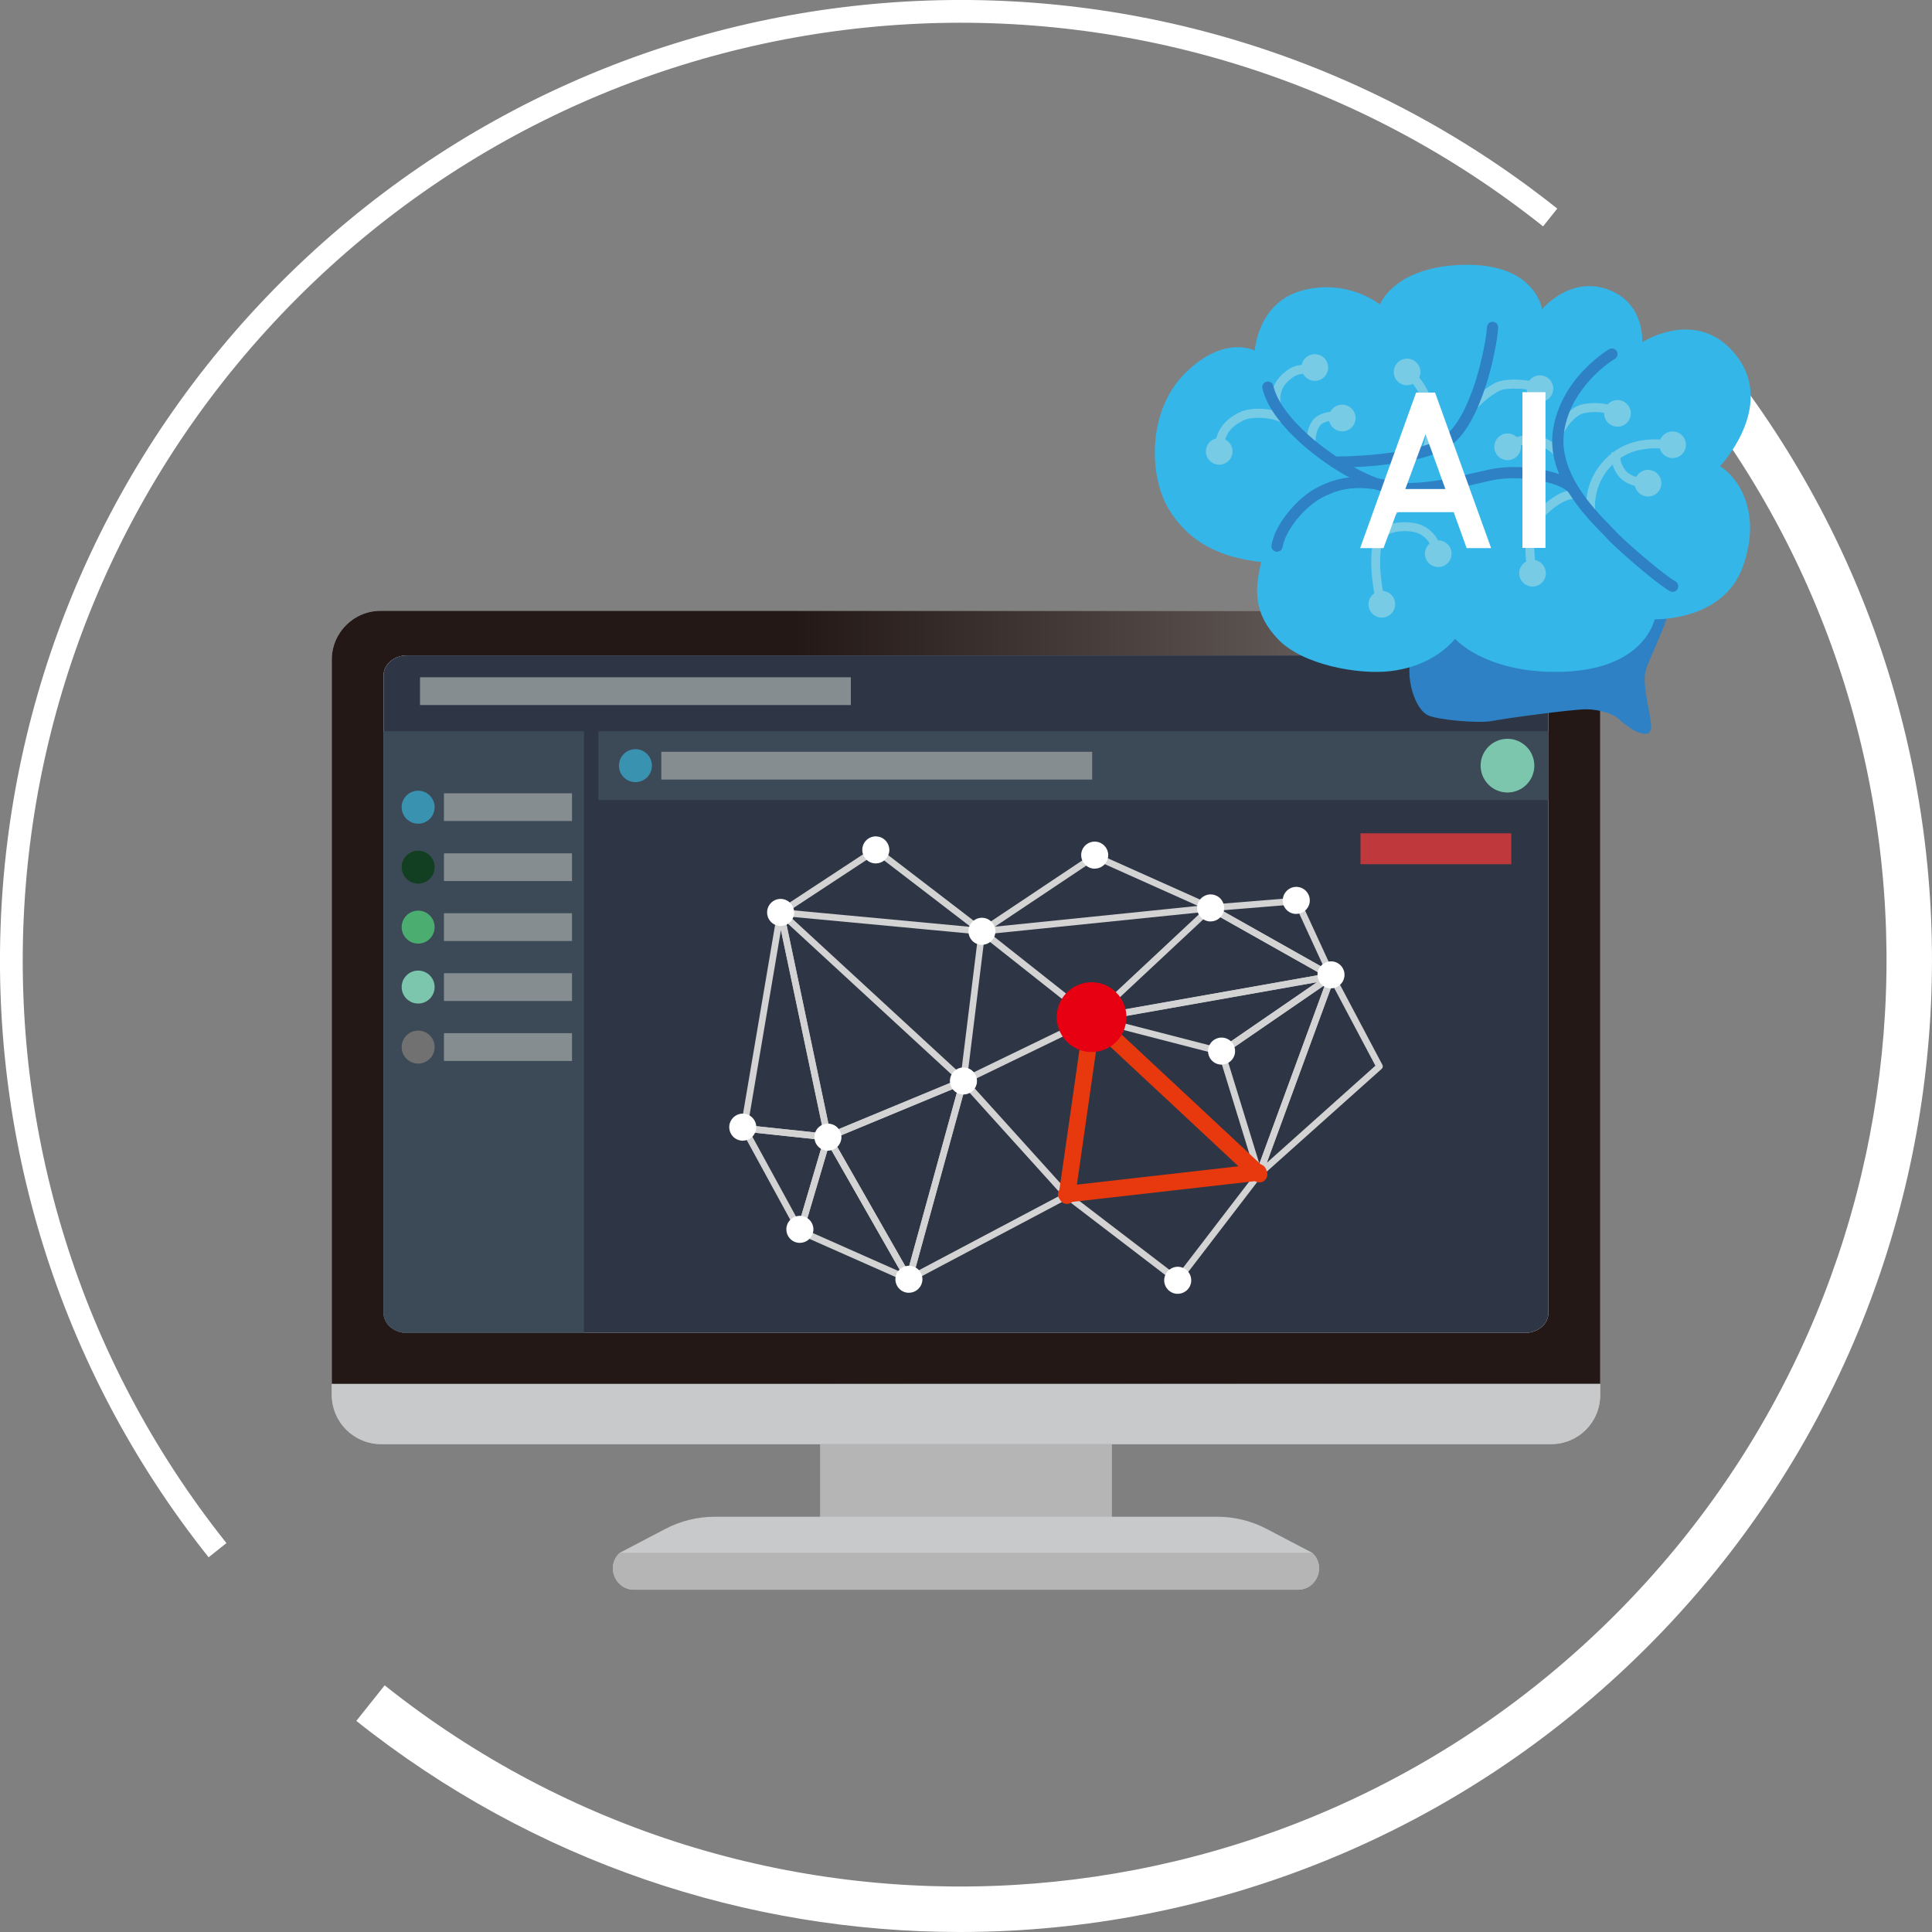 <?xml version="1.0" encoding="UTF-8"?>
<svg xmlns="http://www.w3.org/2000/svg" width="300" height="300" viewBox="0 0 300 300">
  <rect x="0" y="0" width="300" height="300" fill="#808080" stroke="none"/>
  <defs>
    <style>
.cls-1{fill:url(#_名称未設定グラデーション_5);}.cls-2{fill:#fff;}.cls-3{fill:#7bc6ac;}.cls-4{fill:#2e3645;}.cls-5{fill:none;}.cls-6{fill:#d3d3d4;}.cls-7{fill:#e60012;}.cls-8{fill:#4bad70;}.cls-9{fill:#c8c9ca;}.cls-10{fill:#3c4a57;}.cls-11{fill:#727171;}.cls-12{fill:#231815;}.cls-13{fill:#868d90;}.cls-14{fill:#b5b5b6;}.cls-15{fill:#34b6e9;}.cls-16{fill:#78cbe5;}.cls-17{fill:#bf393c;}.cls-18{fill:#2d81c4;}.cls-19{fill:#e8380d;}.cls-20{fill:#123f21;}.cls-21{fill:#3a92b1;}.cls-22{clip-path:url(#clippath);}

/* circleの回転アニメーション */
        #circle {
            animation: rotate 2s linear infinite;
            transform-origin: 150px 150px;
        }
        
        @keyframes rotate {
            from {
                transform: rotate(0deg);
            }
            to {
                transform: rotate(360deg);
            }
        }
        
        /* aiのバウンス拡大縮小アニメーション */
        #ai {
            animation: pulse 2s ease-in-out infinite;
            transform-origin: 220px 75px;
        }
        
        @keyframes pulse {
            0% {
                transform: scale(1);
            }
            50% {
                transform: scale(1.2);
            }
            100% {
                transform: scale(1);
            }
        }
        
        /* red-ballがred-lineをなぞるアニメーション */
        /* red-ball中心の元の位置: (169.5, 158) */
        /* red-lineの三角形パス (相対座標を絶対座標に変換):
           M196.65,181.74 → l-25.28,-23.59 → l-3.83,26.74 → l28.34,-3.22 → Z
           絶対座標: (196.65, 181.74) → (171.37, 158.15) → (167.54, 184.89) → (195.88, 181.67) → 閉じる */
        #red-ball {
            animation: followLineManual 2s linear infinite;
        }
        
        @keyframes followLineManual {
            0% {
                /* 開始点 (196.65, 181.74) */
                transform: translate(27.15px, 23.74px);
            }
            25% {
                /* 第1辺の終点 (171.37, 158.15) */
                transform: translate(1.87px, 0.15px);
            }
            50% {
                /* 第2辺の終点 (167.54, 184.89) */
                transform: translate(-1.96px, 26.89px);
            }
            75% {
                /* 第3辺の終点 (195.88, 181.67) */
                transform: translate(26.38px, 23.67px);
            }
            100% {
                /* 開始点に戻る (196.65, 181.74) */
                transform: translate(27.15px, 23.74px);
            }
        }
    </style>
    <linearGradient id="_名称未設定グラデーション_5" x1="114.26" y1="154.87" x2="410.06" y2="154.87" gradientUnits="userSpaceOnUse">
      <stop offset=".03" stop-color="#231815"></stop>
      <stop offset="1" stop-color="#fff"></stop>
    </linearGradient>
    <clipPath id="clippath">
      <path class="cls-5" d="M236.82,101.77H63.18c-2,0-3.62,1.39-3.62,3.12v98.96c0,1.72,1.62,3.12,3.62,3.12h173.64c2,0,3.62-1.39,3.62-3.12v-98.96c0-1.72-1.62-3.12-3.62-3.12Z"></path>
    </clipPath>
  </defs>
  <g id="guide">
    <rect class="cls-5" x="0" width="300" height="300"></rect>
  </g>
  <g id="circle">
    <path class="cls-2" d="M149.05,300c-33.01,0-66.13-10.82-93.72-32.78l4.4-5.52c57.17,45.51,139.3,40.81,191.04-10.93,51.74-51.74,56.44-133.87,10.93-191.04l5.52-4.4c47.75,59.98,42.82,146.15-11.46,200.43-29.32,29.32-67.94,44.24-106.71,44.24Z"></path>
    <path class="cls-2" d="M32.39,241.81C-14.8,182.53-9.93,97.37,43.72,43.72,97.37-9.93,182.53-14.8,241.81,32.39l-2.2,2.76C181.74-10.91,98.6-6.16,46.22,46.22-6.16,98.6-10.92,181.74,35.16,239.61l-2.76,2.2Z"></path>
  </g>
  <g id="computer">
    <rect class="cls-9" x="51.52" y="94.85" width="196.95" height="129.39" rx="7.58" ry="7.58"></rect>
    <path class="cls-1" d="M51.52,214.89v-112.46c0-4.18,3.4-7.58,7.58-7.58h181.79c4.18,0,7.58,3.4,7.58,7.58v112.46H51.52Z"></path>
    <path class="cls-12" d="M51.52,214.89l159.94-120.04h29.43c4.18,0,7.58,3.4,7.58,7.58v112.46H51.52Z"></path>
    <path class="cls-2" d="M236.82,101.77H63.18c-2,0-3.62,1.39-3.62,3.12v98.96c0,1.72,1.62,3.12,3.62,3.12h173.64c2,0,3.62-1.39,3.62-3.12v-98.96c0-1.72-1.62-3.12-3.62-3.12Z"></path>
    <rect class="cls-14" x="127.34" y="224.24" width="45.32" height="12.87"></rect>
    <path class="cls-9" d="M172.66,214.89H51.52v1.76c0,4.18,3.4,7.58,7.58,7.58h181.79c4.18,0,7.58-3.4,7.58-7.58v-1.76h-75.82Z"></path>
    <path class="cls-9" d="M203.75,241.11l-7.06-3.7c-2.36-1.24-4.99-1.89-7.66-1.89h-78.06c-2.67,0-5.29.65-7.66,1.89l-7.06,3.7c-2.23,2.03-.79,5.74,2.22,5.74h103.05c3.02,0,4.45-3.71,2.22-5.74Z"></path>
    <path class="cls-14" d="M203.75,241.11h-107.5c-2.23,2.03-.79,5.74,2.22,5.74h103.05c3.02,0,4.45-3.71,2.22-5.74Z"></path>
    <g class="cls-22">
      <path class="cls-4" d="M236.82,101.77H63.18c-2,0-3.62,1.39-3.62,3.12v98.96c0,1.72,1.62,3.12,3.62,3.12h173.64c2,0,3.62-1.39,3.62-3.12v-98.96c0-1.72-1.62-3.12-3.62-3.12Z"></path>
      <rect class="cls-10" x="59.56" y="113.54" width="31.12" height="93.42"></rect>
      <rect class="cls-10" x="92.92" y="113.54" width="147.53" height="10.69"></rect>
      <path class="cls-21" d="M67.49,125.34c0,1.42-1.15,2.56-2.56,2.56s-2.56-1.15-2.56-2.56,1.15-2.56,2.56-2.56,2.56,1.15,2.56,2.56Z"></path>
      <path class="cls-3" d="M238.25,118.89c0,2.3-1.87,4.17-4.17,4.17s-4.17-1.87-4.17-4.17,1.87-4.17,4.17-4.17,4.17,1.87,4.17,4.17Z"></path>
      <rect class="cls-13" x="68.94" y="123.18" width="19.88" height="4.31"></rect>
      <path class="cls-21" d="M101.23,118.89c0,1.42-1.15,2.56-2.56,2.56s-2.56-1.15-2.56-2.56,1.15-2.56,2.56-2.56,2.56,1.15,2.56,2.56Z"></path>
      <rect class="cls-13" x="102.69" y="116.74" width="66.9" height="4.31"></rect>
      <rect class="cls-13" x="65.22" y="105.17" width="66.9" height="4.31"></rect>
      <path class="cls-20" d="M67.49,134.65c0,1.42-1.15,2.56-2.56,2.56s-2.56-1.15-2.56-2.56,1.15-2.56,2.56-2.56,2.56,1.15,2.56,2.56Z"></path>
      <rect class="cls-13" x="68.94" y="132.5" width="19.88" height="4.31"></rect>
      <path class="cls-8" d="M67.49,143.96c0,1.42-1.15,2.56-2.56,2.56s-2.56-1.15-2.56-2.56,1.15-2.56,2.56-2.56,2.56,1.15,2.56,2.56Z"></path>
      <rect class="cls-13" x="68.94" y="141.81" width="19.88" height="4.31"></rect>
      <path class="cls-3" d="M67.49,153.27c0,1.42-1.15,2.56-2.56,2.56s-2.56-1.15-2.56-2.56,1.15-2.56,2.56-2.56,2.56,1.15,2.56,2.56Z"></path>
      <rect class="cls-13" x="68.94" y="151.12" width="19.88" height="4.31"></rect>
      <path class="cls-11" d="M67.49,162.59c0,1.42-1.15,2.56-2.56,2.56s-2.56-1.15-2.56-2.56,1.15-2.56,2.56-2.56,2.56,1.15,2.56,2.56Z"></path>
      <rect class="cls-13" x="68.94" y="160.43" width="19.88" height="4.31"></rect>
      <rect class="cls-17" x="211.26" y="129.39" width="23.41" height="4.8"></rect>
    </g>
    <path class="cls-6" d="M195.51,182.84c-.1,0-.2-.03-.29-.09-.2-.13-.28-.38-.2-.6l11.28-30.75c.07-.19.25-.32.45-.34.24.01.4.1.49.27l7.42,14.02c.11.21.06.47-.11.62l-18.7,16.72c-.1.09-.22.13-.34.13ZM206.88,152.84l-10.17,27.72,16.86-15.08-6.7-12.64Z"></path>
    <path class="cls-6" d="M195.51,182.84h-.01c-.22,0-.41-.15-.48-.36l-5.84-18.99c-.07-.21.01-.45.2-.58l17.11-11.76c.18-.13.43-.12.61.02.18.14.25.37.17.58l-11.28,30.75c-.07.2-.27.34-.48.34ZM190.28,163.55l5.28,17.17,10.19-27.79-15.47,10.63Z"></path>
    <path class="cls-6" d="M189.68,163.85s-.09,0-.13-.02l-20.06-5.18c-.24-.06-.4-.28-.39-.52,0-.24.19-.45.42-.49l37.18-6.58c.24-.04.47.09.57.31.09.22.01.48-.19.62l-17.11,11.76c-.09.06-.19.09-.29.09ZM172.04,158.25l17.54,4.52,14.96-10.28-32.5,5.75Z"></path>
    <path class="cls-6" d="M169.61,158.68c-.19,0-.37-.11-.46-.28-.1-.2-.06-.45.11-.61l18.37-17.18c.17-.15.41-.18.61-.07l18.81,10.6c.19.11.29.32.25.54-.04.21-.2.38-.42.42l-37.18,6.58s-.06,0-.09,0ZM188.06,141.62l-16.83,15.73,34.05-6.03-17.22-9.71Z"></path>
    <path class="cls-6" d="M141.14,199.16c-.12,0-.23-.04-.32-.11-.16-.13-.23-.34-.17-.54l8.47-30.79c.05-.18.2-.32.38-.36.18-.05.38.02.5.15l16.07,17.79c.11.12.15.28.13.43-.03.16-.13.29-.27.37l-24.54,12.99c-.08.04-.16.06-.24.06ZM149.86,168.9l-7.91,28.73,22.9-12.12-14.99-16.6Z"></path>
    <path class="cls-6" d="M141.14,199.16c-.18,0-.36-.1-.45-.26l-12.58-22.06c-.07-.13-.09-.28-.04-.42s.15-.25.29-.31l21.05-8.72c.18-.08.39-.04.54.09.15.13.21.33.16.52l-8.47,30.79c-.06.2-.23.35-.43.37-.02,0-.04,0-.06,0ZM129.29,176.83l11.68,20.48,7.86-28.57-19.54,8.1Z"></path>
    <path class="cls-6" d="M149.61,168.37c-.11,0-.21-.03-.3-.1-.15-.11-.23-.29-.21-.48l2.87-23.24c.02-.18.14-.34.32-.41.17-.07.37-.04.51.07l17.14,13.55c.14.11.21.28.19.46-.02.18-.13.33-.29.41l-20,9.69c-.07.04-.15.05-.23.05ZM152.87,145.59l-2.64,21.39,18.41-8.92-15.77-12.47Z"></path>
    <path class="cls-6" d="M141.14,199.16c-.07,0-.14-.01-.21-.04l-16.89-7.48c-.24-.1-.36-.37-.28-.62l4.31-14.58c.06-.2.23-.34.43-.37.2-.04.4.08.51.26l12.58,22.06c.11.19.08.44-.07.6-.1.11-.24.17-.38.17ZM124.87,190.87l15.04,6.67-11.21-19.65-3.84,12.99Z"></path>
    <path class="cls-6" d="M182.87,199.32c-.11,0-.22-.03-.31-.1l-17.2-13.16c-.23-.17-.27-.5-.1-.72.18-.23.5-.27.72-.1l16.79,12.84,12.33-16.07c.17-.23.5-.27.72-.09.23.17.27.5.09.72l-12.64,16.48c-.1.13-.25.2-.41.2Z"></path>
    <path class="cls-6" d="M152.48,145.13c-.21,0-.41-.13-.48-.34-.08-.22,0-.47.2-.6l17.51-11.69c.15-.1.34-.11.5-.04l18,8.06c.21.1.33.32.3.55-.04.23-.23.41-.46.43l-35.51,3.63s-.04,0-.05,0ZM170.03,133.51l-15.54,10.38,31.53-3.22-15.98-7.16Z"></path>
    <path class="cls-6" d="M206.79,152.1c-.09,0-.17-.02-.25-.07l-18.81-10.6c-.2-.11-.3-.34-.25-.56.05-.22.24-.39.46-.4l13.42-1.09c.21-.04.42.1.51.3l5.38,11.69c.09.2.04.44-.12.59-.1.09-.22.14-.35.14ZM189.7,141.36l15.95,8.99-4.56-9.92-11.39.93Z"></path>
    <path class="cls-6" d="M128.56,177.09c-.08,0-.17-.02-.24-.06-.14-.07-.23-.2-.26-.35l-7.34-34.89c-.05-.22.06-.44.25-.55.19-.11.44-.08.6.07l28.4,26.17c.13.12.19.29.16.47-.03.17-.15.32-.31.39l-21.05,8.72c-.06.03-.13.04-.2.04ZM122.05,143.16l6.88,32.7,19.73-8.18-26.62-24.53Z"></path>
    <path class="cls-6" d="M152.48,145.13s-.03,0-.05,0l-31.26-2.93c-.22-.02-.4-.18-.45-.39-.05-.21.04-.43.22-.56l14.78-9.71c.18-.12.42-.11.6.02l16.48,12.64c.18.14.25.38.17.6-.08.2-.27.33-.48.33ZM122.72,141.31l28.02,2.62-14.77-11.33-13.25,8.71Z"></path>
    <path class="cls-6" d="M128.56,177.09s-.04,0-.06,0l-13.03-1.39c-.14-.02-.27-.09-.36-.2-.09-.11-.12-.26-.1-.4l5.69-33.5c.04-.24.25-.42.5-.43.28.01.47.17.51.41l7.34,34.89c.03.16-.01.33-.12.45-.1.11-.24.17-.38.17ZM116.12,174.74l11.78,1.25-6.64-31.54-5.14,30.29Z"></path>
    <path class="cls-6" d="M124.25,191.67c-.19,0-.36-.1-.45-.27l-8.72-15.97c-.09-.17-.08-.37.02-.53s.27-.25.48-.23l13.03,1.39c.15.02.29.1.37.23.09.13.11.29.07.43l-4.31,14.58c-.06.2-.23.34-.44.37-.02,0-.04,0-.06,0ZM116.45,175.81l7.66,14.02,3.78-12.8-11.44-1.22Z"></path>
    <path class="cls-2" d="M181.7,198.62c.1-.65.71-1.09,1.36-.99.65.1,1.09.71.99,1.36-.1.65-.71,1.09-1.36.99-.65-.1-1.09-.71-.99-1.36Z"></path>
    <path class="cls-2" d="M182.88,200.9c-.11,0-.22,0-.33-.02-1.14-.18-1.93-1.26-1.75-2.4h0c.18-1.15,1.28-1.93,2.4-1.75.55.09,1.04.38,1.37.84.33.45.46,1.01.38,1.56-.09.55-.38,1.04-.84,1.37-.36.26-.79.4-1.23.4ZM182.6,198.76c-.02.15.08.3.23.32.15.04.3-.08.32-.23.02-.1-.02-.18-.05-.21-.03-.04-.09-.1-.18-.11-.15-.02-.3.08-.32.23Z"></path>
    <path class="cls-2" d="M139.96,198.46c.1-.65.71-1.09,1.36-.99.65.1,1.09.71.99,1.36-.1.65-.71,1.09-1.36.99-.65-.1-1.09-.71-.99-1.36Z"></path>
    <path class="cls-2" d="M141.14,200.74c-.11,0-.22,0-.33-.02-.55-.09-1.04-.38-1.37-.84s-.46-1.01-.38-1.56c.18-1.14,1.28-1.91,2.4-1.75,1.15.18,1.93,1.26,1.75,2.4-.17,1.03-1.06,1.77-2.07,1.77ZM141.14,198.36c-.13,0-.26.1-.28.24h0c-.02.1.02.17.05.21.02.04.08.1.18.11.17.02.3-.08.32-.23.02-.15-.08-.3-.23-.32-.01,0-.03,0-.04,0Z"></path>
    <path class="cls-2" d="M123.03,190.7c.1-.65.71-1.09,1.36-.99.65.1,1.09.71.99,1.36-.1.65-.71,1.09-1.36.99-.65-.1-1.09-.71-.99-1.36Z"></path>
    <path class="cls-2" d="M124.21,192.99c-.11,0-.22,0-.33-.02-.55-.09-1.04-.38-1.37-.84-.33-.45-.46-1.01-.38-1.56s.39-1.04.84-1.37c.45-.33,1-.47,1.56-.38,1.14.18,1.93,1.26,1.75,2.4-.17,1.03-1.06,1.77-2.07,1.77ZM124.22,190.61c-.12,0-.27.12-.29.24h0c-.02.1.02.18.05.21.03.04.09.1.18.11.15.01.3-.08.32-.23.02-.15-.08-.3-.23-.32,0,0-.02,0-.03,0Z"></path>
    <path class="cls-2" d="M114.16,174.85c.1-.65.71-1.09,1.36-.99.65.1,1.09.71.99,1.36-.1.65-.71,1.09-1.36.99-.65-.1-1.09-.71-.99-1.36Z"></path>
    <path class="cls-2" d="M115.34,177.13c-.11,0-.22,0-.33-.03-.55-.09-1.04-.38-1.37-.84s-.46-1.01-.38-1.56c.09-.55.39-1.04.84-1.37.45-.33,1.01-.47,1.56-.38,1.14.18,1.93,1.26,1.75,2.4-.09.55-.39,1.04-.84,1.37-.36.26-.79.4-1.23.4ZM115.35,174.75c-.12,0-.27.12-.29.24h0c-.02.1.02.17.05.21s.08.1.18.11c.12.02.3-.1.32-.23.02-.15-.08-.3-.23-.32-.01,0-.02,0-.03,0Z"></path>
    <path class="cls-2" d="M120.04,141.5c.1-.65.71-1.09,1.36-.99.65.1,1.09.71.99,1.36-.1.65-.71,1.09-1.36.99-.65-.1-1.09-.71-.99-1.36Z"></path>
    <path class="cls-2" d="M121.22,143.79c-.11,0-.22,0-.33-.03-.55-.09-1.04-.38-1.37-.84-.33-.45-.46-1.01-.38-1.56h0c.18-1.15,1.26-1.94,2.4-1.75,1.14.18,1.93,1.26,1.75,2.4-.09.55-.38,1.04-.84,1.37-.36.26-.79.4-1.23.4ZM120.94,141.64c-.02.13.1.3.23.32.09.02.17-.02.21-.05.03-.02.09-.08.11-.18.02-.13-.1-.3-.23-.32-.13-.01-.3.1-.32.23Z"></path>
    <path class="cls-2" d="M134.82,131.79c.1-.65.71-1.09,1.36-.99.65.1,1.09.71.99,1.36-.1.65-.71,1.09-1.36.99s-1.09-.71-.99-1.36Z"></path>
    <path class="cls-2" d="M136,134.07c-.11,0-.22,0-.33-.02-1.14-.18-1.92-1.26-1.75-2.4h0c.18-1.15,1.26-1.94,2.4-1.75,1.14.18,1.92,1.26,1.75,2.4-.17,1.03-1.06,1.77-2.07,1.77ZM135.72,131.93c-.02.15.08.3.23.32.15.04.3-.08.32-.23.02-.15-.08-.3-.23-.32-.15-.03-.3.08-.32.23Z"></path>
    <path class="cls-2" d="M127.38,176.39c.1-.65.71-1.09,1.36-.99.65.1,1.09.71.99,1.36-.1.65-.71,1.09-1.36.99-.65-.1-1.09-.71-.99-1.36Z"></path>
    <path class="cls-2" d="M128.56,178.68c-.11,0-.22,0-.33-.03-1.14-.18-1.92-1.25-1.75-2.4h0c.18-1.14,1.24-1.92,2.4-1.75,1.15.18,1.93,1.26,1.75,2.4-.09.55-.38,1.04-.84,1.37-.36.26-.79.4-1.23.4ZM128.28,176.53c-.02.15.08.3.23.32.1.02.18-.02.21-.05.04-.03.1-.09.11-.18.02-.15-.08-.3-.23-.32-.15-.04-.3.08-.32.23Z"></path>
    <path class="cls-2" d="M148.43,167.67c.1-.65.71-1.09,1.36-.99.65.1,1.09.71.99,1.36-.1.65-.71,1.09-1.36.99-.65-.1-1.09-.71-.99-1.36Z"></path>
    <path class="cls-2" d="M149.61,169.95c-.11,0-.22,0-.33-.02-1.14-.18-1.93-1.26-1.75-2.4h0c.18-1.15,1.27-1.93,2.4-1.75.55.09,1.04.38,1.37.84s.46,1.01.38,1.56c-.09.55-.38,1.04-.84,1.37-.36.26-.79.4-1.23.4ZM149.33,167.81c-.02.15.08.3.23.32.13.03.3-.1.32-.23.02-.1-.02-.18-.05-.21-.02-.04-.08-.1-.18-.11-.17-.02-.3.08-.32.23Z"></path>
    <path class="cls-2" d="M205.5,151.18c.1-.65.71-1.09,1.36-.99.65.1,1.09.71.99,1.36-.1.65-.71,1.09-1.36.99-.65-.1-1.09-.71-.99-1.36Z"></path>
    <path class="cls-2" d="M206.68,153.47c-.11,0-.22,0-.33-.02-.55-.09-1.04-.38-1.37-.84s-.46-1.01-.38-1.56c.18-1.14,1.27-1.91,2.4-1.75,1.15.18,1.93,1.26,1.75,2.4-.17,1.03-1.06,1.77-2.07,1.77ZM206.67,151.09c-.13,0-.26.1-.28.24h0c-.02.1.02.17.05.21.02.04.08.1.18.11.17.02.3-.08.32-.23.02-.15-.08-.3-.23-.32-.01,0-.03,0-.04,0Z"></path>
    <path class="cls-2" d="M200.1,139.62c.1-.65.71-1.09,1.36-.99.65.1,1.09.71.99,1.36-.1.65-.71,1.09-1.36.99-.65-.1-1.09-.71-.99-1.36Z"></path>
    <path class="cls-2" d="M201.27,141.91c-.11,0-.21,0-.32-.02-.56-.09-1.04-.39-1.37-.84-.33-.45-.46-1.01-.37-1.56s.39-1.04.84-1.37,1-.47,1.56-.38c.55.09,1.04.38,1.37.84.33.45.46,1.01.38,1.56-.16,1.03-1.06,1.77-2.08,1.77ZM201.27,139.53c-.07,0-.13.03-.16.05-.03.02-.09.08-.11.18h0c-.02.15.08.3.23.32.15.04.3-.08.32-.23.02-.13-.1-.3-.23-.32-.02,0-.03,0-.05,0Z"></path>
    <path class="cls-2" d="M186.81,140.8c.1-.65.71-1.09,1.36-.99.65.1,1.09.71.99,1.36-.1.65-.71,1.09-1.36.99-.65-.1-1.09-.71-.99-1.36Z"></path>
    <path class="cls-2" d="M187.98,143.08c-.11,0-.21,0-.32-.02-1.15-.18-1.93-1.26-1.75-2.4.09-.55.39-1.04.84-1.37s1.01-.47,1.56-.38c.55.09,1.04.38,1.37.84.33.45.46,1.01.38,1.56-.16,1.03-1.06,1.77-2.08,1.77ZM187.98,140.7c-.08,0-.13.03-.16.05-.04.02-.1.08-.11.18h0c-.02.15.08.3.23.32.15.04.3-.08.32-.23.02-.13-.1-.3-.23-.32-.02,0-.03,0-.05,0Z"></path>
    <path class="cls-2" d="M168.81,132.61c.1-.65.71-1.09,1.36-.99.65.1,1.09.71.99,1.36-.1.65-.71,1.09-1.36.99-.65-.1-1.09-.71-.99-1.36Z"></path>
    <path class="cls-2" d="M169.99,134.89c-.11,0-.22,0-.33-.03-1.14-.18-1.92-1.26-1.75-2.4h0c.18-1.15,1.26-1.93,2.4-1.75,1.14.18,1.93,1.26,1.75,2.4-.09.55-.38,1.04-.84,1.37-.36.26-.79.4-1.23.4ZM169.71,132.75c-.02.15.08.3.23.32.1.02.17-.02.21-.05.04-.02.1-.08.11-.18.02-.15-.08-.3-.23-.32-.13-.02-.3.1-.32.23h0Z"></path>
    <path class="cls-2" d="M151.3,144.43c.1-.65.71-1.09,1.36-.99.65.1,1.09.71.99,1.36-.1.65-.71,1.09-1.36.99-.65-.1-1.09-.71-.99-1.36Z"></path>
    <path class="cls-2" d="M152.48,146.71c-.11,0-.22,0-.33-.02-.55-.09-1.04-.38-1.37-.84s-.46-1.01-.38-1.56c.09-.55.39-1.04.84-1.37.45-.33,1.01-.47,1.56-.38,1.14.18,1.93,1.26,1.75,2.4-.17,1.03-1.06,1.77-2.07,1.77ZM152.49,144.33c-.12,0-.27.12-.29.24h0c-.02.1.02.17.05.21.02.04.08.1.18.11.17.01.3-.08.32-.23.02-.15-.08-.3-.23-.32-.01,0-.02,0-.03,0Z"></path>
    <path class="cls-2" d="M188.5,163.02c.1-.65.71-1.09,1.36-.99.65.1,1.09.71.99,1.36-.1.65-.71,1.09-1.36.99-.65-.1-1.09-.71-.99-1.36Z"></path>
    <path class="cls-2" d="M189.68,165.31c-.11,0-.22,0-.32-.02-1.15-.18-1.93-1.26-1.75-2.4.18-1.15,1.28-1.93,2.4-1.75.55.09,1.04.38,1.37.84.33.45.46,1.01.38,1.56-.16,1.03-1.06,1.77-2.07,1.77ZM189.68,162.93c-.14,0-.26.1-.28.24-.02.15.08.3.23.32.15.04.3-.08.32-.23.02-.1-.02-.17-.05-.21-.02-.03-.08-.09-.18-.11-.02,0-.03,0-.04,0Z"></path>
  </g>
  <g id="ai">
    <path class="cls-18" d="M219.88,99.69c-.91,1.07-1.24,4.03-.91,6.17.33,2.14,1.32,4.44,2.71,5.18s7.97,1.32,10.03.91c2.06-.41,12.43-1.81,14.57-1.81,2.14,0,4.2.74,4.94,1.4.74.66,2.22,1.89,3.29,2.22,1.07.33,1.89.33,1.89-.99s-1.4-6.37-.9-8.45c.49-2.08,3.62-7.84,3.54-9.65,0,0-20.07,1.31-20.49,1.39-.41.08-13,.9-13.33,1.07s-5.35,2.55-5.35,2.55Z"></path>
    <path class="cls-15" d="M195.84,87.27c-1.07,4.36-1.15,8.06,2.63,12.01,3.78,3.95,12.42,5.51,17.36,4.94,4.94-.57,8.23-2.8,10.12-5.02,0,0,4.44,5.07,15.38,5.13,10.94.06,14.64-4.88,15.63-8.17,0,0,10.61.33,13.66-8.14,3.05-8.47-.74-13.9-3.53-15.63,0,0,8.64-9.13,2.64-17.03-6-7.9-14.73-2.22-14.73-2.22,0,0,.49-6.17-5.43-8.23s-10.12,3.12-10.12,3.12c0,0-.96-7.08-11.96-6.91-11,.16-13.22,6.17-13.22,6.17,0,0-4.85-4.03-11.93-2.22-7.08,1.81-7.49,9.38-7.49,9.38,0,0-4.69-2.55-10.78,3.45-6.09,6-5.6,16.29-2.55,21.22,3.04,4.94,7.65,7.41,14.31,8.15Z"></path>
    <path class="cls-16" d="M204.16,59.14c.54,0,1.08-.21,1.49-.63.8-.82.78-2.13-.04-2.93-.82-.8-2.13-.78-2.93.04-.29.29-.47.65-.54,1.03-.8.08-1.54.34-2.15.77-.85.59-1.46,1.23-1.89,1.94-.61,1.03-.82,2.21-.62,3.53l.06.41,1.38-.21-.06-.41c-.33-2.22.86-3.37,1.93-4.12.44-.31.97-.48,1.55-.53.1.19.23.36.39.52.4.39.92.59,1.45.59Z"></path>
    <path class="cls-16" d="M218.48,59.82c.33,0,.64-.08.91-.21.86,1.11,1.67,2.64,2.02,3.93.46,1.7-.05,4.74-.45,5.9l-.14.4,1.31.46.14-.4c.19-.56.47-1.68.62-3.03.11-1.03.18-2.51-.14-3.69-.29-1.06-.86-2.31-1.57-3.43-.26-.42-.54-.8-.81-1.14.12-.26.19-.55.19-.85,0-1.14-.93-2.07-2.07-2.07s-2.07.93-2.07,2.07.93,2.07,2.07,2.07Z"></path>
    <path class="cls-16" d="M208.41,62.83c-.8,0-1.49.45-1.84,1.12-.16.02-.32.04-.48.07-.93.18-1.75.62-2.18,1.16-.76.96-1.14,2.44-1,3.95l.04.42,1.39-.12-.04-.42c-.1-1.16.16-2.27.71-2.96.25-.31.79-.56,1.39-.67.21.92,1.04,1.6,2.02,1.6,1.14,0,2.07-.93,2.07-2.07s-.93-2.07-2.07-2.07Z"></path>
    <path class="cls-16" d="M223.32,83.92s0,0,0,0c-.63-1.15-1.58-1.99-2.74-2.44-.83-.32-2.13-.46-3.29-.35-.66.06-1.23.19-1.71.36,1.58-2.74,4.85-4.25,7.26-5.16l.39-.15-.49-1.3-.39.15c-2.85,1.08-6.82,2.94-8.41,6.64-.16.37-.29.74-.41,1.12l-.17.17.09.09c-.81,2.86-.58,6.05-.05,9.08-.54.37-.9,1-.9,1.7,0,1.14.93,2.07,2.07,2.07s2.07-.93,2.07-2.07-.84-1.98-1.9-2.07c-.48-2.79-.68-5.69.02-8.25.45-.41,1.27-.88,2.66-1.01.79-.08,1.92-.02,2.66.26.81.31,1.45.86,1.92,1.63-.45.38-.74.95-.74,1.59,0,1.14.93,2.07,2.07,2.07s2.07-.93,2.07-2.07-.93-2.07-2.07-2.07Z"></path>
    <path class="cls-16" d="M259.72,66.99c-.85,0-1.59.52-1.9,1.25-.76-.04-1.71-.03-2.72.12-1.77.26-3.32.89-4.62,1.87l-.21-.03-.03.21c-.14.11-.28.23-.42.35-1.48,1.33-2.51,2.92-3.07,4.72-.43,1.39-.58,2.88-.43,4.43l.04.42,1.39-.13-.04-.42c-.2-2.11.12-5.1,2.68-7.64.28.9.83,1.77,1.38,2.24.69.59,1.43.91,2.1,1.07.2.94,1.03,1.65,2.03,1.65,1.14,0,2.07-.93,2.07-2.07s-.93-2.07-2.07-2.07c-.79,0-1.48.45-1.83,1.1-.46-.13-.95-.35-1.4-.73-.48-.41-1.01-1.42-1.08-2.19,1.06-.72,2.3-1.2,3.71-1.4.88-.13,1.71-.15,2.43-.11.25.87,1.05,1.5,1.99,1.5,1.14,0,2.07-.93,2.07-2.07s-.93-2.07-2.07-2.07Z"></path>
    <path class="cls-16" d="M236.15,69.16c.94-.28,1.87-.28,2.79,0,1.17.37,2.1,1.16,2.57,1.78l.26.33,1.1-.85-.26-.33c-.29-.38-1.4-1.67-3.25-2.26-.86-.27-1.74-.35-2.62-.23-.4.05-.8.15-1.2.29-.37-.36-.88-.58-1.44-.58-1.14,0-2.07.93-2.07,2.07s.93,2.07,2.07,2.07,2.07-.93,2.07-2.07c0-.08,0-.15-.01-.23Z"></path>
    <path class="cls-16" d="M192.66,63.95c-1.1.5-1.94,1.09-2.58,1.82-.58.66-.99,1.43-1.22,2.3-.92.21-1.61,1.04-1.61,2.02,0,1.14.93,2.07,2.07,2.07s2.07-.93,2.07-2.07c0-.81-.46-1.51-1.14-1.85.19-.59.48-1.11.87-1.55.51-.58,1.18-1.05,2.11-1.47.63-.29,1.81-.41,3-.31,1.31.11,2.43.44,3.08.91l.34.25.82-1.13-.34-.25c-1.85-1.35-5.73-1.54-7.48-.74Z"></path>
    <path class="cls-16" d="M235.79,60.35c.44.02.87.06,1.26.12.06,1.09.97,1.95,2.07,1.95s2.07-.93,2.07-2.07-.93-2.07-2.07-2.07c-.68,0-1.29.33-1.67.85-.5-.09-1.04-.14-1.61-.17-1.52-.07-2.82.09-3.57.45-1.46.7-3.76,2.54-4.66,3.96l-.22.35,1.18.74.22-.35c.73-1.15,2.85-2.86,4.08-3.44.54-.26,1.65-.38,2.92-.31Z"></path>
    <path class="cls-16" d="M240.89,77.44c-1.27.89-2.38,2.01-3.04,3.09-.46.75-1.01,2.17-.99,4.64,0,.7.05,1.39.13,2.02-.65.35-1.09,1.04-1.09,1.82,0,1.14.93,2.07,2.07,2.07s2.07-.93,2.07-2.07c0-1.01-.73-1.85-1.68-2.04-.06-.55-.11-1.16-.11-1.78-.01-1.71.26-3.07.79-3.94.55-.91,1.54-1.9,2.65-2.67,1.14-.8,2.08-1.11,2.49-1.07l.42.04.13-1.39-.42-.04c-.87-.08-2.09.38-3.42,1.31Z"></path>
    <path class="cls-16" d="M248.18,63.99c.33.02.64.06.91.12,0,.03,0,.05,0,.08,0,1.14.93,2.07,2.07,2.07s2.07-.93,2.07-2.07-.93-2.07-2.07-2.07c-.61,0-1.16.27-1.54.69-.5-.12-.99-.18-1.32-.2-1.17-.08-2.39.05-3.18.36-.78.3-1.7,1.04-2.47,1.98-.81,1-1.34,2.08-1.45,2.98l-.05.42,1.38.17.05-.42c.08-.65.5-1.48,1.15-2.28.61-.75,1.33-1.34,1.88-1.55.59-.23,1.6-.33,2.56-.27Z"></path>
    <path class="cls-18" d="M259.72,91.9c-.15,0-.29-.04-.43-.11-2.26-1.28-8.6-6.87-9.65-8.07-.19-.22-.5-.53-.85-.89-1.3-1.32-3.47-3.54-5.18-6.29-2.11-3.4-2.94-6.7-2.45-9.82.29-1.87.93-3.69,1.9-5.41.77-1.37,1.75-2.68,2.92-3.89,1.98-2.07,3.8-3.14,3.88-3.19.41-.24.94-.1,1.19.31.24.41.1.94-.31,1.19-.04.02-1.73,1.03-3.54,2.93-1.06,1.11-1.94,2.3-2.64,3.53-.86,1.53-1.43,3.15-1.68,4.8-.42,2.69.33,5.6,2.21,8.64,1.61,2.59,3.69,4.72,4.94,5.99.39.4.69.71.92.96.42.48,2.1,2.04,4.18,3.81,2.3,1.96,4.13,3.38,5.03,3.89.42.24.56.77.33,1.18-.16.28-.45.44-.75.44Z"></path>
    <path class="cls-18" d="M218.73,76.74c-1.01,0-2.02-.06-3.02-.22-2.88-.43-7.33-2.68-11.33-5.73-2.09-1.59-3.92-3.31-5.31-4.97-1.61-1.93-2.64-3.79-3.04-5.51-.11-.47.18-.93.65-1.04.47-.11.93.18,1.04.65.65,2.8,3.46,6.26,7.71,9.49,3.72,2.84,7.96,5.01,10.53,5.39,4.32.65,9.1-.47,12.93-1.36.85-.2,1.64-.38,2.41-.55,2.15-.46,4.87-.48,7.47-.08,1.23.19,2.4.48,3.36.83,1.08.39,1.9.86,2.46,1.38.35.33.36.88.04,1.23-.33.35-.88.36-1.23.04-.78-.74-2.66-1.41-4.9-1.76-2.4-.38-4.9-.35-6.84.06-.74.16-1.53.34-2.37.54-3.13.73-6.86,1.6-10.57,1.6Z"></path>
    <path class="cls-18" d="M198.3,85.67s-.09,0-.14-.01c-.47-.08-.79-.52-.72-1,.25-1.53,1.14-3.31,2.52-5.03,1.28-1.6,2.84-2.98,4.3-3.78,2.01-1.11,4.03-1.7,6.17-1.79,2.09-.09,4.14.3,5.86.69.47.11.76.57.65,1.04-.11.47-.57.76-1.04.65-4.09-.93-7.16-1.08-10.8.93-1.26.7-2.64,1.92-3.78,3.34-1.17,1.47-1.96,3.01-2.16,4.23-.07.43-.44.73-.85.73Z"></path>
    <path class="cls-18" d="M207.3,72.62s-.07,0-.07,0c-.48,0-.87-.39-.86-.87,0-.48.39-.86.87-.86h0s3.27.01,7.01-.39c4.85-.51,8.31-1.47,10.03-2.75,1.79-1.34,3.44-4.23,4.78-8.37.63-1.96,1.65-5.88,1.84-8.61.03-.48.45-.84.93-.8.48.03.84.45.8.93-.13,1.89-.79,5.53-1.92,9.02-.65,2.02-1.39,3.78-2.19,5.25-.97,1.78-2.05,3.12-3.2,3.97-2,1.49-5.67,2.53-10.9,3.09-3.56.38-6.59.39-7.11.39Z"></path>
    <rect class="cls-2" x="236.4" y="60.9" width="3.58" height="24.18"></rect>
    <polygon class="cls-2" points="228.23 75.91 222.84 60.96 222.83 60.96 228.22 75.91 228.23 75.91"></polygon>
    <path class="cls-2" d="M227.73,85.11h3.81l-8.71-24.15h-2.94l-.43,1.2-8.26,22.95h3.63l2.06-5.58h8.84l2.01,5.58ZM218.21,75.95l3.15-8.52v-.02s3.08,8.53,3.08,8.53h-6.23Z"></path>
  </g>
  <g id="red-line">
    <path class="cls-19" d="M196.65,181.74c-.11-.45-.44-.81-.87-.93l-25.28-23.59c-.35-.33-.86-.43-1.31-.27-.45.16-.78.56-.85,1.03l-3.83,26.74c-.17.25-.27.55-.23.87.03.23.12.42.25.59.18.38.52.69.97.75.06,0,.12.01.18.01.32,0,.61-.12.84-.31l28.34-3.22c.51.31,1.18.26,1.6-.2.38-.41.43-1,.19-1.47ZM170.54,160.79l21.77,20.31-25.09,2.85,3.32-23.16Z"></path>
  </g>
  <g id="red-ball">
    <path class="cls-7" d="M169.5,163.36c-.28,0-.56-.02-.84-.07-2.95-.47-4.97-3.24-4.51-6.19,0,0,0,0,0-.01.47-2.95,3.25-4.97,6.19-4.5,1.42.22,2.68.99,3.53,2.16.85,1.17,1.2,2.61.97,4.04-.41,2.66-2.72,4.57-5.34,4.57Z"></path>
  </g>
</svg>
